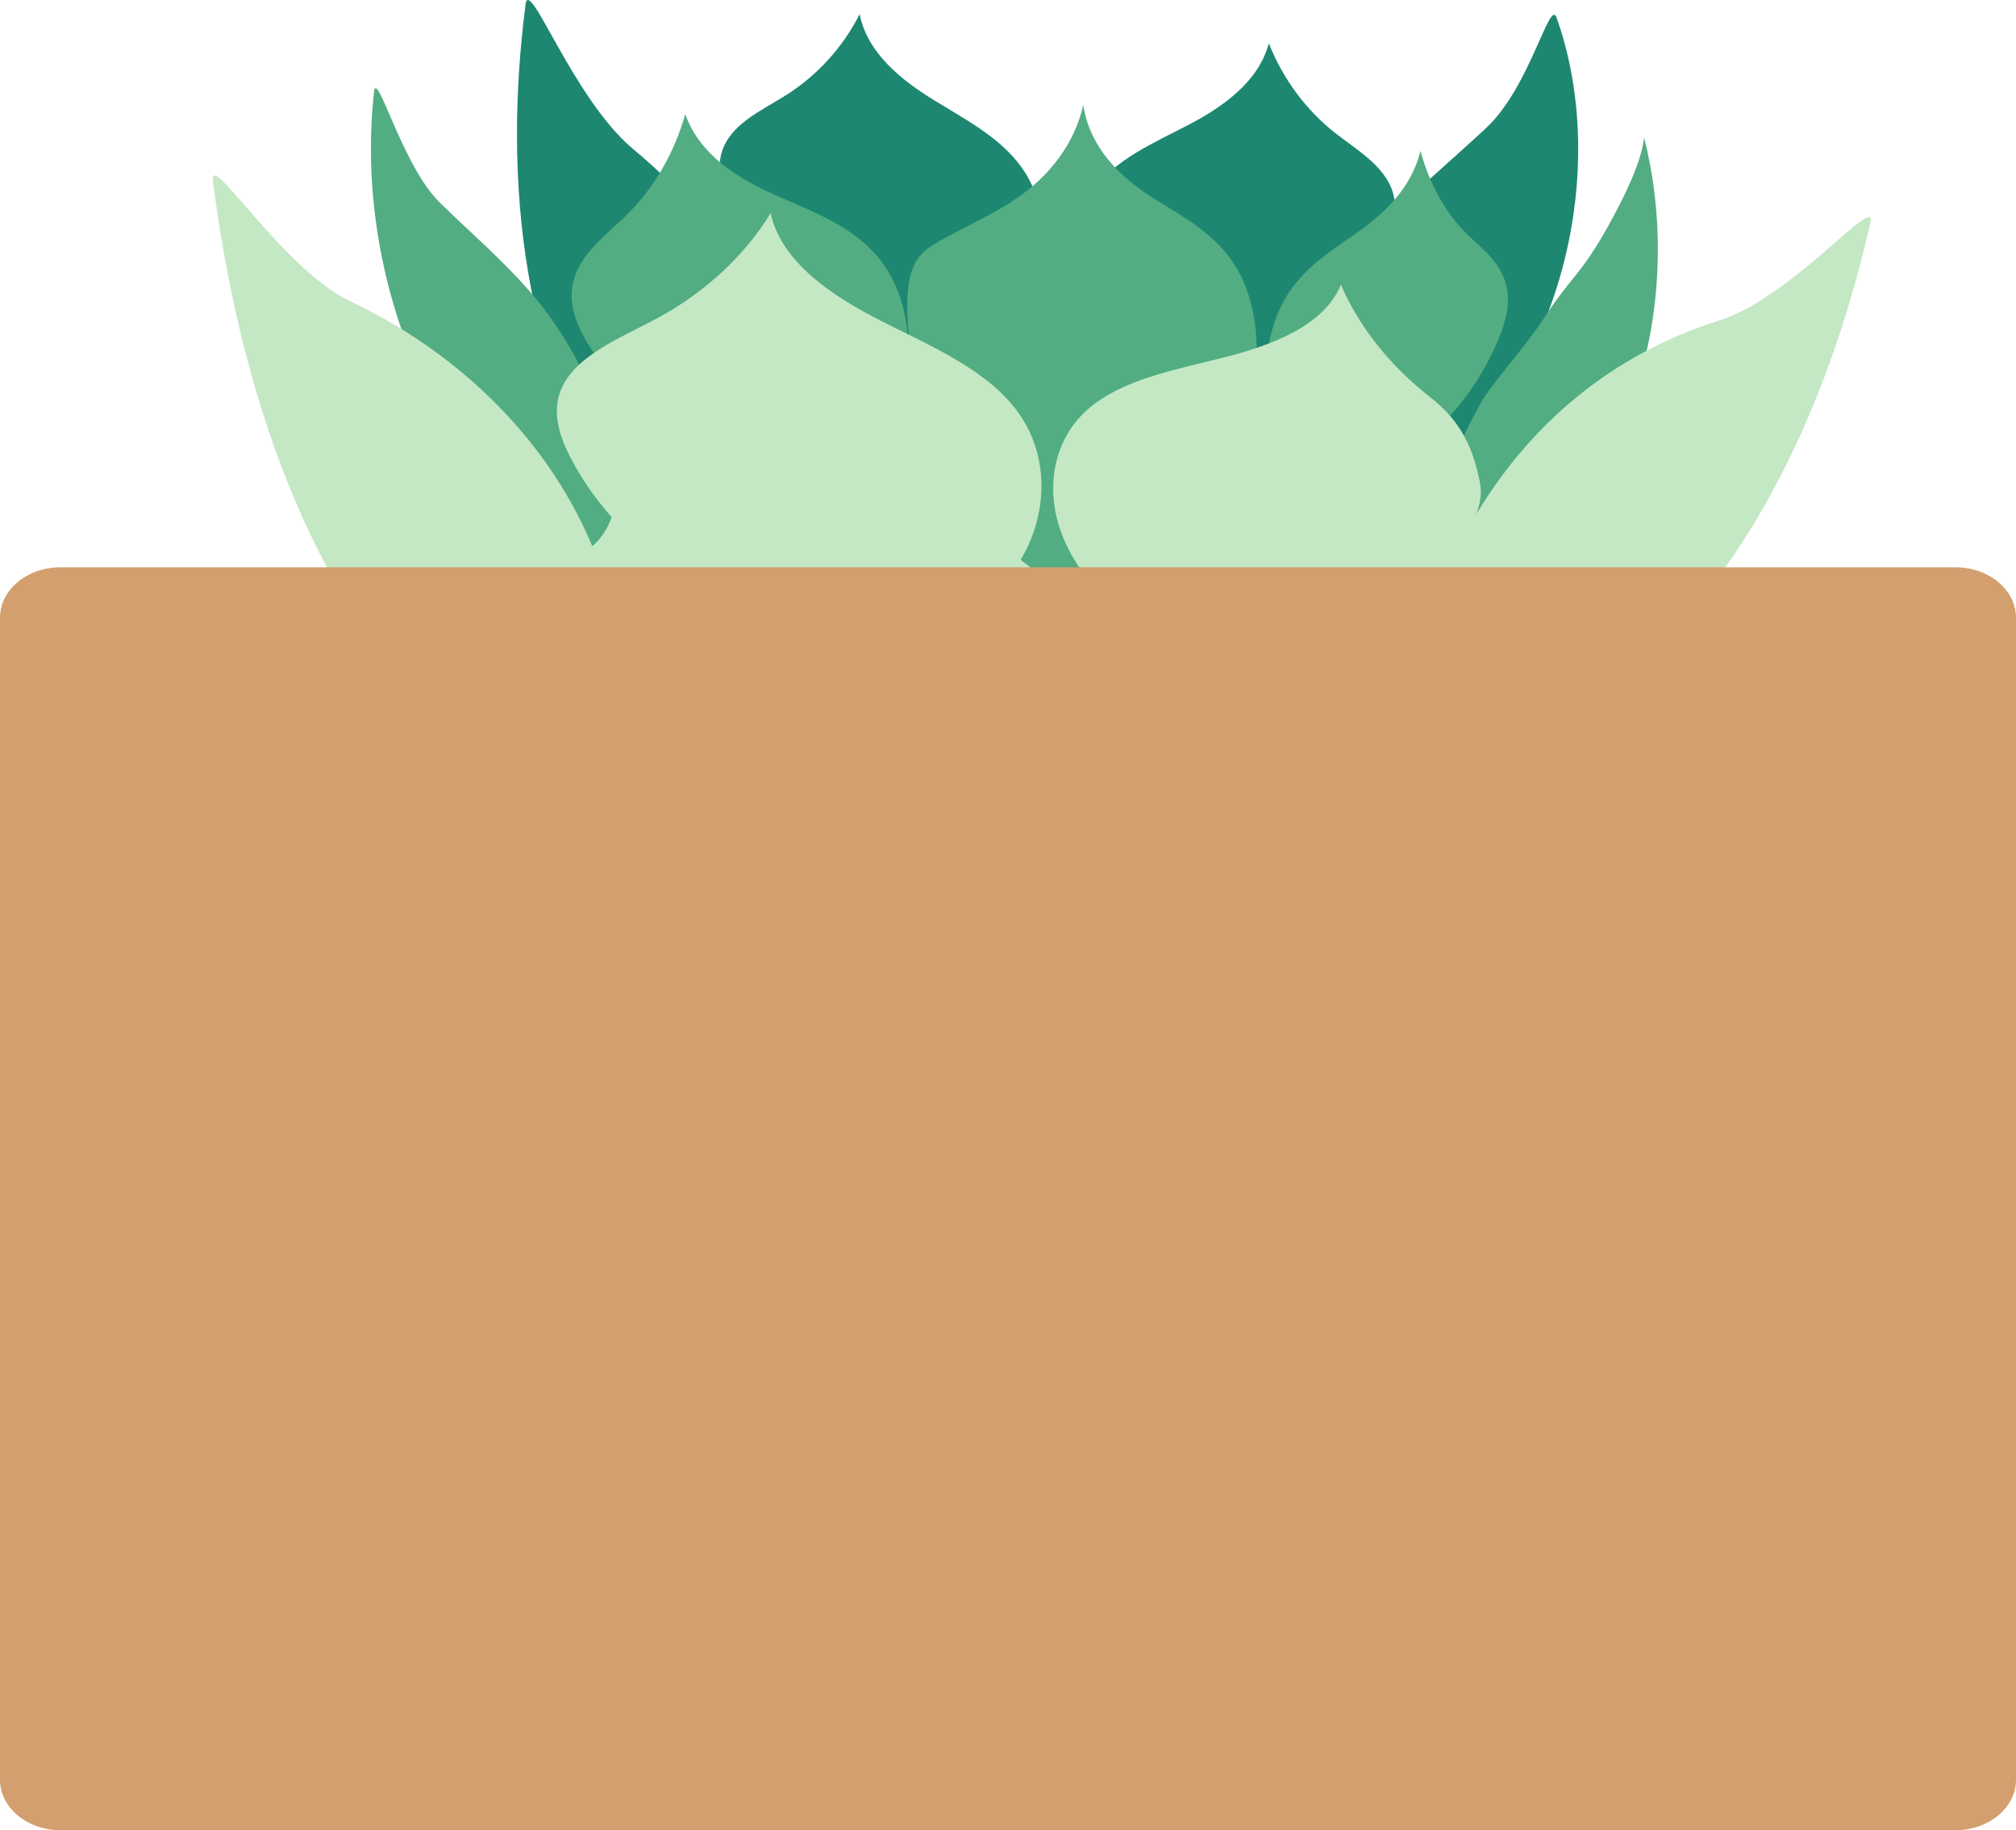 <?xml version="1.0" encoding="UTF-8"?> <svg xmlns="http://www.w3.org/2000/svg" width="130" height="118" viewBox="0 0 130 118" fill="none"> <path d="M83.563 22.144C85.863 20.703 87.791 18.629 89.106 16.181C89.667 15.144 90.126 13.953 89.905 12.769C89.548 10.85 87.637 9.774 86.129 8.598C84.229 7.114 82.721 5.083 81.823 2.793C81.133 5.31 78.829 6.91 76.592 8.074C74.355 9.238 71.912 10.267 70.407 12.349C68.91 14.419 68.616 17.333 69.475 19.808C70.334 22.283 72.266 24.299 74.555 25.394C76.319 26.238 78.419 26.55 80.151 25.695C82.29 24.638 83.422 22.071 85.516 20.915" fill="#1E8771"></path> <path d="M44.377 37.17C42.673 36.734 41.422 35.246 40.43 33.805C33.586 23.82 32.453 11.55 33.877 0.391C34.027 -1.876 36.881 6.319 40.829 9.611C46.495 14.341 51.123 20.756 52.424 27.617C52.982 30.555 52.775 33.7 51.036 35.956C49.297 38.207 45.738 39.221 42.975 37.659" fill="#1E8771"></path> <path d="M52.14 19.492C49.948 17.896 48.181 15.718 47.056 13.239C46.579 12.183 46.211 10.992 46.526 9.866C47.042 8.039 49.044 7.164 50.65 6.158C52.676 4.89 54.352 3.051 55.435 0.911C55.926 3.409 58.107 5.16 60.26 6.478C62.413 7.8 64.779 9.011 66.122 11.158C67.458 13.293 67.518 16.138 66.459 18.459C65.396 20.779 63.3 22.564 60.912 23.424C59.075 24.087 56.94 24.206 55.274 23.227C53.212 22.017 52.283 19.434 50.278 18.135" fill="#1E8771"></path> <path d="M90.862 32.248C101.23 24.38 103.712 10.502 100.385 1.174C99.943 -0.233 98.705 5.576 95.83 8.255C93.562 10.371 91.104 12.403 89.042 14.619C86.448 17.41 84.639 20.537 83.794 23.69C83.38 25.236 83.212 26.874 84.113 28.142C85.014 29.41 87.528 35.173 89.498 34.403" fill="#1E8771"></path> <path d="M24.519 33.334L28.498 53.291L108.021 52.821L108.172 39.764L103.116 28.018L24.519 33.334Z" fill="#C4E8C4"></path> <path d="M62.55 31.215C60.11 28.447 58.602 24.276 58.504 20.016C58.476 18.806 58.592 17.488 59.223 16.62C59.556 16.165 59.997 15.884 60.436 15.629C62.262 14.569 64.191 13.802 65.933 12.519C67.676 11.235 69.275 9.315 69.853 6.779C70.302 9.616 72.329 11.474 74.296 12.727C76.259 13.983 78.429 15.04 79.765 17.329C81.29 19.939 81.353 23.678 80.47 26.766C79.586 29.854 77.882 32.402 76.087 34.684C74.751 36.384 73.23 38.049 71.396 38.377C69.503 38.716 67.648 37.556 66.01 36.245C64.166 34.769 62.375 32.98 61.323 30.486" fill="#52AD82"></path> <path d="M92.222 28.038C93.965 26.573 95.459 24.526 96.51 22.148C96.959 21.138 97.338 19.989 97.215 18.875C97.015 17.063 95.644 16.123 94.575 15.07C93.225 13.74 92.18 11.871 91.598 9.731C91.002 12.152 89.253 13.763 87.563 14.962C85.873 16.157 84.036 17.237 82.858 19.276C81.683 21.303 81.367 24.083 81.918 26.4C82.468 28.716 83.822 30.551 85.473 31.5C86.746 32.228 88.285 32.44 89.589 31.554C91.202 30.463 92.124 27.976 93.706 26.797" fill="#52AD82"></path> <path d="M44.174 28.227C41.706 26.874 39.556 24.812 37.996 22.302C37.333 21.234 36.755 19.997 36.874 18.713C37.063 16.624 38.908 15.317 40.335 13.933C42.133 12.187 43.483 9.886 44.188 7.357C45.121 9.998 47.606 11.52 49.987 12.576C52.368 13.636 54.945 14.539 56.666 16.643C58.377 18.736 58.938 21.832 58.29 24.557C57.641 27.283 55.86 29.599 53.63 30.964C51.912 32.017 49.805 32.522 47.968 31.75C45.696 30.794 44.311 28.139 42.081 27.078" fill="#52AD82"></path> <path d="M36.397 36.311C27.793 29.738 22.863 17.572 24.112 5.977C24.256 4.246 25.903 10.656 28.354 13.058C30.286 14.951 32.348 16.705 34.143 18.767C36.401 21.361 38.126 24.538 39.15 27.98C39.651 29.665 39.981 31.519 39.483 33.204C38.985 34.888 37.411 36.284 35.868 35.871" fill="#52AD82"></path> <path d="M33.347 49.144C31.664 49.336 30.111 48.16 28.81 46.927C19.824 38.404 15.462 25.004 13.751 11.832C13.274 9.211 18.116 17.318 22.632 19.45C29.115 22.514 35.104 27.895 38.154 35.123C39.459 38.215 40.121 41.85 39.132 45.096C38.144 48.342 35.149 50.909 32.19 50.258" fill="#C4E8C4"></path> <path d="M44.381 37.432C41.109 35.451 38.483 32.725 36.836 29.595C36.134 28.265 35.605 26.758 36.103 25.32C36.909 22.984 39.946 21.831 42.382 20.517C45.457 18.859 48.017 16.489 49.693 13.744C50.39 16.909 53.644 19.083 56.859 20.713C60.078 22.344 63.626 23.832 65.611 26.53C67.585 29.217 67.623 32.829 65.982 35.805C64.341 38.777 61.144 41.09 57.536 42.239C54.755 43.122 51.537 43.318 49.04 42.112C45.959 40.62 44.602 37.355 41.604 35.751" fill="#C4E8C4"></path> <path d="M96.651 39.275C91.641 32.911 93.695 29.241 95.48 25.995C96.132 24.808 98.422 22.279 99.533 20.556C101.419 17.634 101.998 17.78 104.067 13.906C104.74 12.646 105.823 10.518 106.019 8.88C108.123 17.106 106.395 26.55 101.773 32.066" fill="#52AD82"></path> <path d="M97.591 47.147C99.302 47.498 100.988 46.569 102.415 45.555C112.295 38.562 117.807 26.558 120.584 14.488C121.275 12.102 115.682 19.137 110.886 20.652C103.996 22.83 98.562 27.302 94.87 33.705C93.292 36.446 91.206 39.668 91.97 42.783C92.731 45.898 95.606 48.6 98.691 48.299" fill="#C4E8C4"></path> <path d="M88.026 39.888C91.301 38.785 92.072 37.621 94.021 35.219C94.849 34.198 95.697 32.525 95.445 31.187C95.031 29.009 94.277 27.205 92.223 25.605C89.635 23.589 87.623 21.049 86.469 18.358C85.389 20.972 82.104 22.24 78.927 23.046C75.751 23.852 72.29 24.472 70.095 26.438C67.911 28.392 67.371 31.519 68.458 34.406C69.545 37.293 72.153 39.899 75.302 41.576C77.728 42.867 80.649 43.646 83.103 43.068C86.136 42.355 87.833 39.784 90.806 38.955" fill="#C4E8C4"></path> <path d="M126.102 36.576H3.898C1.745 36.576 0 38.032 0 39.829V114.747C0 116.544 1.745 118 3.898 118H126.102C128.255 118 130 116.544 130 114.747V39.829C130 38.032 128.255 36.576 126.102 36.576Z" fill="#D39F6F"></path> </svg> 